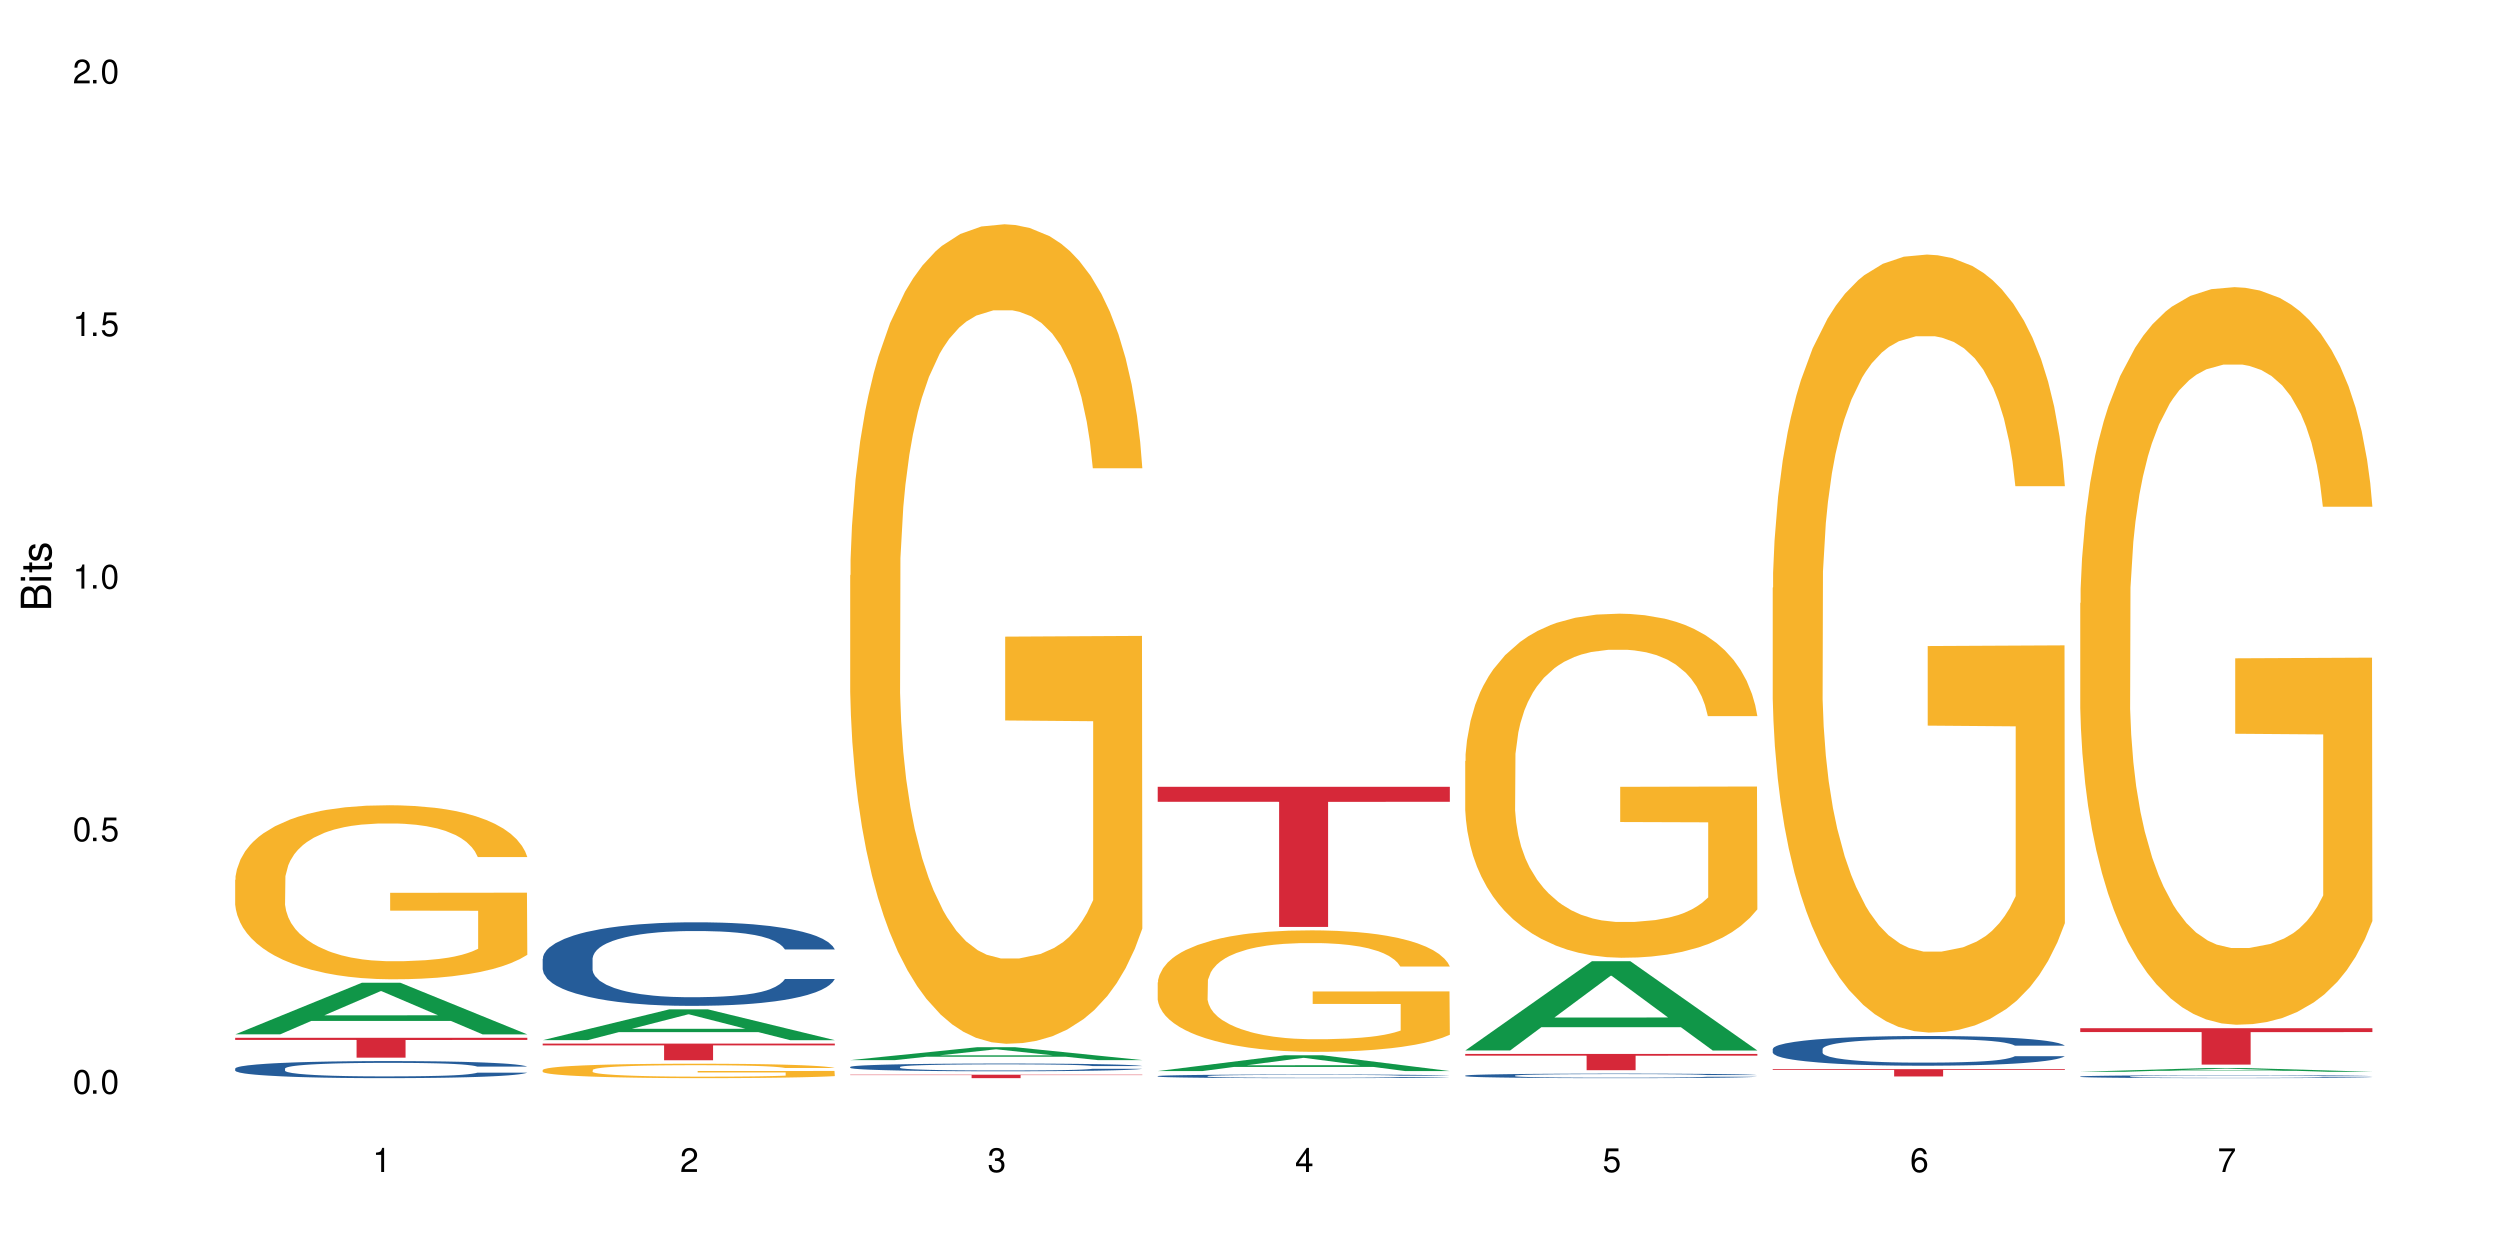 <?xml version="1.0" encoding="UTF-8"?>
<svg xmlns="http://www.w3.org/2000/svg" xmlns:xlink="http://www.w3.org/1999/xlink" width="720" height="360" viewBox="0 0 720 360">
<defs>
<g>
<g id="glyph-0-0">
</g>
<g id="glyph-0-1">
<path d="M 2.641 -6.938 C 2 -6.938 1.422 -6.656 1.078 -6.172 C 0.641 -5.562 0.406 -4.641 0.406 -3.359 C 0.406 -1.016 1.188 0.219 2.641 0.219 C 4.078 0.219 4.859 -1.016 4.859 -3.297 C 4.859 -4.641 4.656 -5.547 4.203 -6.172 C 3.844 -6.656 3.281 -6.938 2.641 -6.938 Z M 2.641 -6.188 C 3.547 -6.188 4 -5.25 4 -3.375 C 4 -1.406 3.562 -0.484 2.625 -0.484 C 1.734 -0.484 1.281 -1.438 1.281 -3.344 C 1.281 -5.25 1.734 -6.188 2.641 -6.188 Z M 2.641 -6.188 "/>
</g>
<g id="glyph-0-2">
<path d="M 1.828 -1 L 0.828 -1 L 0.828 0 L 1.828 0 Z M 1.828 -1 "/>
</g>
<g id="glyph-0-3">
<path d="M 4.562 -6.797 L 1.062 -6.797 L 0.547 -3.094 L 1.328 -3.094 C 1.719 -3.562 2.047 -3.734 2.578 -3.734 C 3.484 -3.734 4.062 -3.109 4.062 -2.094 C 4.062 -1.125 3.484 -0.531 2.578 -0.531 C 1.828 -0.531 1.375 -0.906 1.188 -1.672 L 0.328 -1.672 C 0.453 -1.109 0.547 -0.844 0.75 -0.594 C 1.125 -0.078 1.828 0.219 2.594 0.219 C 3.969 0.219 4.922 -0.781 4.922 -2.219 C 4.922 -3.562 4.031 -4.484 2.719 -4.484 C 2.25 -4.484 1.859 -4.359 1.469 -4.062 L 1.734 -5.969 L 4.562 -5.969 Z M 4.562 -6.797 "/>
</g>
<g id="glyph-0-4">
<path d="M 2.484 -4.938 L 2.484 0 L 3.328 0 L 3.328 -6.938 L 2.766 -6.938 C 2.469 -5.875 2.281 -5.734 0.984 -5.562 L 0.984 -4.938 Z M 2.484 -4.938 "/>
</g>
<g id="glyph-0-5">
<path d="M 4.859 -0.828 L 1.281 -0.828 C 1.359 -1.406 1.672 -1.781 2.5 -2.281 L 3.469 -2.828 C 4.406 -3.344 4.906 -4.062 4.906 -4.906 C 4.906 -5.484 4.672 -6.031 4.266 -6.406 C 3.859 -6.766 3.375 -6.938 2.719 -6.938 C 1.859 -6.938 1.219 -6.625 0.844 -6.031 C 0.609 -5.672 0.5 -5.234 0.484 -4.531 L 1.328 -4.531 C 1.359 -5.016 1.406 -5.281 1.531 -5.516 C 1.75 -5.938 2.188 -6.203 2.703 -6.203 C 3.469 -6.203 4.031 -5.641 4.031 -4.891 C 4.031 -4.344 3.719 -3.859 3.125 -3.516 L 2.234 -3 C 0.812 -2.172 0.406 -1.531 0.328 -0.016 L 4.859 -0.016 Z M 4.859 -0.828 "/>
</g>
<g id="glyph-0-6">
<path d="M 2.125 -3.188 L 2.578 -3.188 C 3.5 -3.188 3.984 -2.766 3.984 -1.922 C 3.984 -1.062 3.469 -0.531 2.594 -0.531 C 1.656 -0.531 1.203 -1 1.156 -2.016 L 0.312 -2.016 C 0.344 -1.453 0.438 -1.094 0.609 -0.781 C 0.953 -0.109 1.625 0.219 2.547 0.219 C 3.953 0.219 4.859 -0.625 4.859 -1.938 C 4.859 -2.828 4.516 -3.297 3.703 -3.594 C 4.344 -3.844 4.656 -4.328 4.656 -5.031 C 4.656 -6.219 3.875 -6.938 2.578 -6.938 C 1.203 -6.938 0.484 -6.172 0.453 -4.703 L 1.297 -4.703 C 1.312 -5.125 1.344 -5.359 1.453 -5.578 C 1.641 -5.969 2.062 -6.203 2.594 -6.203 C 3.344 -6.203 3.797 -5.75 3.797 -5 C 3.797 -4.516 3.609 -4.219 3.25 -4.047 C 3.016 -3.953 2.703 -3.922 2.125 -3.906 Z M 2.125 -3.188 "/>
</g>
<g id="glyph-0-7">
<path d="M 3.141 -1.672 L 3.141 0 L 3.984 0 L 3.984 -1.672 L 4.984 -1.672 L 4.984 -2.438 L 3.984 -2.438 L 3.984 -6.938 L 3.359 -6.938 L 0.266 -2.578 L 0.266 -1.672 Z M 3.141 -2.438 L 1 -2.438 L 3.141 -5.5 Z M 3.141 -2.438 "/>
</g>
<g id="glyph-0-8">
<path d="M 4.781 -5.125 C 4.609 -6.266 3.891 -6.938 2.844 -6.938 C 2.094 -6.938 1.422 -6.578 1.031 -5.953 C 0.594 -5.266 0.406 -4.422 0.406 -3.172 C 0.406 -2 0.578 -1.25 0.984 -0.641 C 1.359 -0.078 1.953 0.219 2.703 0.219 C 3.984 0.219 4.922 -0.75 4.922 -2.094 C 4.922 -3.375 4.062 -4.281 2.844 -4.281 C 2.172 -4.281 1.641 -4.031 1.281 -3.516 C 1.281 -5.234 1.828 -6.188 2.797 -6.188 C 3.391 -6.188 3.797 -5.797 3.938 -5.125 Z M 2.734 -3.531 C 3.547 -3.531 4.062 -2.953 4.062 -2.031 C 4.062 -1.156 3.484 -0.531 2.703 -0.531 C 1.922 -0.531 1.328 -1.188 1.328 -2.078 C 1.328 -2.938 1.906 -3.531 2.734 -3.531 Z M 2.734 -3.531 "/>
</g>
<g id="glyph-0-9">
<path d="M 4.984 -6.797 L 0.438 -6.797 L 0.438 -5.969 L 4.109 -5.969 C 2.5 -3.656 1.828 -2.234 1.328 0 L 2.219 0 C 2.594 -2.172 3.453 -4.047 4.984 -6.094 Z M 4.984 -6.797 "/>
</g>
<g id="glyph-1-0">
</g>
<g id="glyph-1-1">
<path d="M 0 -0.953 L 0 -4.891 C 0 -5.719 -0.234 -6.344 -0.734 -6.797 C -1.188 -7.234 -1.812 -7.469 -2.5 -7.469 C -3.547 -7.469 -4.188 -7 -4.625 -5.875 C -4.984 -6.688 -5.625 -7.094 -6.531 -7.094 C -7.172 -7.094 -7.734 -6.859 -8.141 -6.391 C -8.562 -5.922 -8.75 -5.344 -8.75 -4.5 L -8.75 -0.953 Z M -4.984 -2.062 L -7.766 -2.062 L -7.766 -4.219 C -7.766 -4.844 -7.688 -5.203 -7.453 -5.5 C -7.219 -5.812 -6.859 -5.969 -6.375 -5.969 C -5.891 -5.969 -5.531 -5.812 -5.297 -5.5 C -5.062 -5.203 -4.984 -4.844 -4.984 -4.219 Z M -0.984 -2.062 L -4 -2.062 L -4 -4.781 C -4 -5.766 -3.438 -6.359 -2.484 -6.359 C -1.547 -6.359 -0.984 -5.766 -0.984 -4.781 Z M -0.984 -2.062 "/>
</g>
<g id="glyph-1-2">
<path d="M -6.281 -1.797 L -6.281 -0.797 L 0 -0.797 L 0 -1.797 Z M -8.75 -1.797 L -8.75 -0.797 L -7.484 -0.797 L -7.484 -1.797 Z M -8.75 -1.797 "/>
</g>
<g id="glyph-1-3">
<path d="M -6.281 -3.047 L -6.281 -2.016 L -8.016 -2.016 L -8.016 -1.016 L -6.281 -1.016 L -6.281 -0.172 L -5.469 -0.172 L -5.469 -1.016 L -0.719 -1.016 C -0.078 -1.016 0.281 -1.453 0.281 -2.234 C 0.281 -2.5 0.25 -2.719 0.188 -3.047 L -0.641 -3.047 C -0.609 -2.906 -0.594 -2.766 -0.594 -2.562 C -0.594 -2.141 -0.719 -2.016 -1.156 -2.016 L -5.469 -2.016 L -5.469 -3.047 Z M -6.281 -3.047 "/>
</g>
<g id="glyph-1-4">
<path d="M -4.531 -5.25 C -5.766 -5.25 -6.469 -4.422 -6.469 -2.969 C -6.469 -1.516 -5.719 -0.562 -4.547 -0.562 C -3.562 -0.562 -3.094 -1.062 -2.734 -2.562 L -2.516 -3.484 C -2.344 -4.188 -2.094 -4.469 -1.641 -4.469 C -1.047 -4.469 -0.641 -3.875 -0.641 -3 C -0.641 -2.453 -0.797 -2 -1.062 -1.75 C -1.25 -1.594 -1.422 -1.531 -1.875 -1.469 L -1.875 -0.406 C -0.422 -0.453 0.281 -1.266 0.281 -2.922 C 0.281 -4.5 -0.5 -5.516 -1.719 -5.516 C -2.656 -5.516 -3.172 -4.984 -3.469 -3.734 L -3.703 -2.766 C -3.891 -1.953 -4.156 -1.609 -4.594 -1.609 C -5.188 -1.609 -5.547 -2.125 -5.547 -2.938 C -5.547 -3.75 -5.203 -4.172 -4.531 -4.203 Z M -4.531 -5.25 "/>
</g>
</g>
</defs>
<rect x="-72" y="-36" width="864" height="432" fill="rgb(100%, 100%, 100%)" fill-opacity="1"/>
<path fill-rule="nonzero" fill="rgb(6.275%, 58.824%, 28.235%)" fill-opacity="1" d="M 67.73 297.895 L 67.82 297.879 L 104.227 283.027 L 115.281 283.027 L 151.867 297.91 L 139.012 297.91 L 129.844 294.023 L 89.664 294.023 L 80.676 297.895 L 67.73 297.895 L 93.527 292.418 L 126.156 292.402 L 109.887 285.457 L 109.707 285.441 L 109.527 285.484 L 93.438 292.402 L 93.527 292.418 Z M 67.73 297.895 "/>
<path fill-rule="nonzero" fill="rgb(14.51%, 36.078%, 60%)" fill-opacity="1" d="M 67.73 307.734 L 67.832 307.727 L 67.832 307.621 L 68.141 307.449 L 68.859 307.234 L 69.578 307.086 L 71.426 306.82 L 73.988 306.566 L 76.656 306.367 L 78.605 306.25 L 80.352 306.16 L 84.352 305.996 L 86.918 305.91 L 89.688 305.832 L 93.074 305.758 L 95.535 305.711 L 101.078 305.641 L 105.18 305.609 L 108.363 305.594 L 115.238 305.594 L 119.34 305.613 L 122.316 305.637 L 125.598 305.672 L 128.371 305.711 L 133.191 305.809 L 137.5 305.938 L 139.449 306.008 L 142.527 306.148 L 144.891 306.281 L 146.531 306.398 L 148.379 306.566 L 150.02 306.766 L 151.25 306.996 L 151.867 307.188 L 137.5 307.188 L 136.785 307.008 L 135.961 306.871 L 134.422 306.688 L 132.883 306.555 L 130.73 306.426 L 128.781 306.34 L 126.113 306.254 L 123.754 306.203 L 121.289 306.16 L 118.93 306.133 L 114.414 306.105 L 109.184 306.105 L 107.234 306.117 L 103.23 306.152 L 101.078 306.184 L 98 306.246 L 95.844 306.305 L 93.281 306.395 L 91.535 306.473 L 89.379 306.586 L 87.84 306.691 L 86.098 306.84 L 85.07 306.953 L 84.148 307.078 L 83.328 307.227 L 82.711 307.383 L 82.301 307.547 L 82.094 307.711 L 82.094 308.406 L 82.301 308.566 L 82.812 308.758 L 84.148 309.031 L 86.098 309.27 L 88.355 309.457 L 90.508 309.594 L 91.742 309.656 L 93.383 309.727 L 95.945 309.816 L 99.641 309.906 L 101.797 309.941 L 105.078 309.98 L 108.465 309.996 L 112.98 309.996 L 116.98 309.98 L 119.648 309.957 L 122.418 309.922 L 126.215 309.844 L 128.574 309.773 L 130.629 309.688 L 132.168 309.602 L 133.191 309.531 L 134.73 309.391 L 135.961 309.238 L 136.887 309.082 L 137.5 308.926 L 151.867 308.926 L 151.25 309.105 L 150.328 309.281 L 149.402 309.414 L 147.969 309.57 L 146.324 309.711 L 143.965 309.867 L 142.016 309.969 L 139.449 310.082 L 137.09 310.168 L 134.527 310.242 L 130.73 310.332 L 128.266 310.379 L 125.598 310.418 L 122.418 310.453 L 118.418 310.484 L 114.109 310.504 L 110.105 310.508 L 105.797 310.5 L 102.617 310.48 L 98.41 310.441 L 93.176 310.359 L 89.379 310.273 L 86.406 310.191 L 83.84 310.102 L 80.969 309.98 L 77.273 309.781 L 75.016 309.629 L 73.477 309.504 L 71.734 309.328 L 70.5 309.172 L 69.066 308.918 L 68.039 308.602 L 67.73 308.352 Z M 67.73 307.734 "/>
<path fill-rule="nonzero" fill="rgb(96.863%, 70.196%, 16.863%)" fill-opacity="1" d="M 67.73 253.379 L 67.832 253.332 L 67.832 252.418 L 68.242 250.355 L 69.27 247.52 L 70.605 245.184 L 72.039 243.352 L 72.965 242.391 L 74.504 241.016 L 75.836 240.012 L 79.223 237.949 L 83.531 236.027 L 85.891 235.203 L 88.559 234.426 L 92.355 233.555 L 94.102 233.234 L 99.438 232.5 L 105.488 232.043 L 112.16 231.906 L 115.238 231.953 L 119.441 232.137 L 125.188 232.641 L 128.473 233.098 L 131.039 233.555 L 133.707 234.148 L 136.988 235.066 L 140.066 236.164 L 142.527 237.262 L 144.992 238.637 L 147.043 240.102 L 148.789 241.703 L 150.328 243.625 L 151.25 245.23 L 151.867 246.832 L 137.605 246.832 L 136.785 245.23 L 135.859 243.992 L 134.32 242.48 L 132.781 241.383 L 131.242 240.512 L 128.371 239.324 L 125.906 238.59 L 122.828 237.949 L 119.855 237.539 L 116.469 237.262 L 114.414 237.172 L 108.977 237.172 L 104.055 237.492 L 101.18 237.859 L 99.129 238.223 L 96.254 238.91 L 94.512 239.461 L 93.484 239.828 L 90.406 241.246 L 88.355 242.527 L 87.227 243.398 L 85.789 244.77 L 84.762 246.008 L 83.633 247.84 L 83.02 249.211 L 82.199 252.324 L 82.094 260.566 L 82.402 262.305 L 83.02 264.184 L 83.84 265.832 L 85.07 267.57 L 86.301 268.898 L 88.457 270.684 L 90.305 271.875 L 91.742 272.652 L 94.512 273.891 L 95.641 274.301 L 98.309 275.125 L 101.078 275.766 L 104.465 276.316 L 107.027 276.59 L 111.133 276.82 L 116.363 276.82 L 122.52 276.543 L 126.422 276.18 L 129.09 275.812 L 130.832 275.492 L 132.988 274.988 L 134.527 274.531 L 135.961 274.027 L 137.707 273.246 L 137.707 262.305 L 112.363 262.262 L 112.363 257.133 L 151.762 257.086 L 151.867 274.988 L 149.711 276.223 L 147.043 277.414 L 144.48 278.328 L 141.812 279.109 L 138.016 279.977 L 134.938 280.527 L 130.215 281.168 L 125.906 281.582 L 121.395 281.855 L 117.391 281.992 L 112.672 282.039 L 108.465 281.945 L 103.949 281.672 L 100.359 281.305 L 97.074 280.848 L 93.793 280.254 L 89.688 279.293 L 87.02 278.512 L 84.25 277.551 L 81.48 276.406 L 79.016 275.172 L 77.375 274.211 L 75.734 273.109 L 73.988 271.738 L 72.348 270.18 L 71.117 268.762 L 69.988 267.16 L 69.168 265.648 L 68.348 263.586 L 67.938 261.941 L 67.73 260.52 Z M 67.73 253.379 "/>
<path fill-rule="nonzero" fill="rgb(83.922%, 15.686%, 22.353%)" fill-opacity="1" d="M 67.73 298.895 L 151.867 298.895 L 151.867 299.508 L 116.801 299.512 L 116.801 304.605 L 102.695 304.605 L 102.695 299.52 L 102.488 299.508 L 67.73 299.508 Z M 67.73 298.895 "/>
<path fill-rule="nonzero" fill="rgb(6.275%, 58.824%, 28.235%)" fill-opacity="1" d="M 156.293 299.566 L 156.383 299.555 L 192.789 290.684 L 203.844 290.684 L 240.43 299.574 L 227.574 299.574 L 218.406 297.254 L 178.227 297.254 L 169.238 299.566 L 156.293 299.566 L 182.094 296.293 L 214.723 296.285 L 198.453 292.133 L 198.273 292.125 L 198.094 292.152 L 182.004 296.285 L 182.094 296.293 Z M 156.293 299.566 "/>
<path fill-rule="nonzero" fill="rgb(14.51%, 36.078%, 60%)" fill-opacity="1" d="M 156.293 276.105 L 156.398 276.086 L 156.398 275.555 L 156.703 274.723 L 157.422 273.664 L 158.141 272.941 L 159.988 271.645 L 162.555 270.391 L 165.223 269.422 L 167.172 268.852 L 168.914 268.41 L 172.918 267.598 L 175.48 267.18 L 178.25 266.805 L 181.637 266.434 L 184.102 266.211 L 189.641 265.859 L 193.746 265.707 L 196.926 265.641 L 203.801 265.641 L 207.902 265.727 L 210.879 265.84 L 214.164 266.016 L 216.934 266.211 L 221.754 266.695 L 226.066 267.312 L 228.016 267.664 L 231.094 268.344 L 233.453 269.004 L 235.094 269.574 L 236.941 270.391 L 238.582 271.379 L 239.812 272.5 L 240.43 273.445 L 226.066 273.445 L 225.348 272.566 L 224.527 271.883 L 222.988 270.984 L 221.449 270.344 L 219.293 269.707 L 217.344 269.289 L 214.676 268.871 L 212.316 268.609 L 209.855 268.41 L 207.492 268.277 L 202.98 268.148 L 197.746 268.148 L 195.797 268.191 L 191.797 268.367 L 189.641 268.52 L 186.562 268.828 L 184.406 269.113 L 181.844 269.555 L 180.098 269.93 L 177.945 270.5 L 176.406 271.004 L 174.66 271.73 L 173.633 272.281 L 172.711 272.895 L 171.891 273.621 L 171.273 274.391 L 170.863 275.203 L 170.66 275.996 L 170.66 279.402 L 170.863 280.195 L 171.379 281.121 L 172.711 282.461 L 174.66 283.625 L 176.918 284.551 L 179.074 285.207 L 180.305 285.516 L 181.945 285.867 L 184.512 286.309 L 188.203 286.746 L 190.359 286.926 L 193.641 287.102 L 197.027 287.188 L 201.543 287.188 L 205.543 287.102 L 208.211 286.988 L 210.98 286.812 L 214.777 286.441 L 217.137 286.09 L 219.191 285.672 L 220.73 285.254 L 221.754 284.902 L 223.293 284.219 L 224.527 283.473 L 225.449 282.703 L 226.066 281.953 L 240.43 281.953 L 239.812 282.836 L 238.891 283.691 L 237.969 284.328 L 236.531 285.098 L 234.891 285.781 L 232.527 286.551 L 230.578 287.055 L 228.016 287.605 L 225.656 288.023 L 223.09 288.398 L 219.293 288.836 L 216.832 289.055 L 214.164 289.254 L 210.98 289.43 L 206.98 289.586 L 202.672 289.672 L 198.668 289.695 L 194.359 289.648 L 191.18 289.562 L 186.973 289.363 L 181.738 288.969 L 177.945 288.551 L 174.969 288.133 L 172.402 287.695 L 169.531 287.102 L 165.836 286.133 L 163.578 285.387 L 162.039 284.77 L 160.297 283.91 L 159.066 283.141 L 157.629 281.91 L 156.602 280.352 L 156.293 279.141 Z M 156.293 276.105 "/>
<path fill-rule="nonzero" fill="rgb(96.863%, 70.196%, 16.863%)" fill-opacity="1" d="M 156.293 308.133 L 156.398 308.129 L 156.398 308.051 L 156.809 307.879 L 157.832 307.645 L 159.168 307.453 L 160.605 307.301 L 161.527 307.219 L 163.066 307.105 L 164.398 307.023 L 167.785 306.852 L 172.094 306.691 L 174.457 306.625 L 177.121 306.559 L 180.918 306.488 L 182.664 306.461 L 188 306.398 L 194.051 306.363 L 200.723 306.352 L 203.801 306.355 L 208.008 306.371 L 213.754 306.41 L 217.035 306.449 L 219.602 306.488 L 222.27 306.535 L 225.551 306.613 L 228.629 306.703 L 231.094 306.793 L 233.555 306.91 L 235.605 307.031 L 237.352 307.164 L 238.891 307.324 L 239.812 307.457 L 240.43 307.59 L 226.168 307.59 L 225.348 307.457 L 224.422 307.352 L 222.883 307.227 L 221.344 307.137 L 219.805 307.062 L 216.934 306.965 L 214.473 306.906 L 211.395 306.852 L 208.418 306.816 L 205.031 306.793 L 202.98 306.785 L 197.543 306.785 L 192.617 306.812 L 189.742 306.844 L 187.691 306.875 L 184.816 306.93 L 183.074 306.977 L 182.047 307.008 L 178.969 307.125 L 176.918 307.23 L 175.789 307.305 L 174.352 307.418 L 173.328 307.52 L 172.199 307.672 L 171.582 307.785 L 170.762 308.043 L 170.66 308.727 L 170.965 308.871 L 171.582 309.027 L 172.402 309.164 L 173.633 309.309 L 174.867 309.418 L 177.02 309.566 L 178.867 309.664 L 180.305 309.73 L 183.074 309.832 L 184.203 309.867 L 186.871 309.934 L 189.641 309.988 L 193.027 310.035 L 195.59 310.059 L 199.695 310.074 L 204.93 310.074 L 211.086 310.055 L 214.984 310.023 L 217.652 309.992 L 219.395 309.965 L 221.551 309.922 L 223.09 309.887 L 224.527 309.844 L 226.27 309.781 L 226.27 308.871 L 200.926 308.867 L 200.926 308.441 L 240.328 308.438 L 240.43 309.922 L 238.273 310.027 L 235.605 310.125 L 233.043 310.199 L 230.375 310.266 L 226.578 310.336 L 223.5 310.383 L 218.781 310.438 L 214.473 310.469 L 209.957 310.492 L 205.953 310.504 L 201.234 310.508 L 197.027 310.5 L 192.512 310.477 L 188.922 310.449 L 185.641 310.41 L 182.355 310.359 L 178.25 310.281 L 175.582 310.215 L 172.812 310.137 L 170.043 310.043 L 167.582 309.938 L 165.938 309.859 L 164.297 309.77 L 162.555 309.652 L 160.91 309.523 L 159.68 309.406 L 158.551 309.273 L 157.73 309.148 L 156.91 308.977 L 156.5 308.84 L 156.293 308.723 Z M 156.293 308.133 "/>
<path fill-rule="nonzero" fill="rgb(83.922%, 15.686%, 22.353%)" fill-opacity="1" d="M 156.293 300.562 L 240.43 300.562 L 240.43 301.074 L 205.363 301.078 L 205.363 305.363 L 191.258 305.363 L 191.258 301.082 L 191.051 301.074 L 156.293 301.074 Z M 156.293 300.562 "/>
<path fill-rule="nonzero" fill="rgb(6.275%, 58.824%, 28.235%)" fill-opacity="1" d="M 244.859 305.309 L 244.949 305.305 L 281.352 301.602 L 292.41 301.602 L 328.992 305.312 L 316.141 305.312 L 306.969 304.344 L 266.789 304.344 L 257.801 305.309 L 244.859 305.309 L 270.656 303.941 L 303.285 303.941 L 287.016 302.207 L 286.836 302.203 L 286.656 302.215 L 270.566 303.941 L 270.656 303.941 Z M 244.859 305.309 "/>
<path fill-rule="nonzero" fill="rgb(14.51%, 36.078%, 60%)" fill-opacity="1" d="M 244.859 307.27 L 244.961 307.27 L 244.961 307.219 L 245.27 307.141 L 245.988 307.043 L 246.703 306.977 L 248.551 306.855 L 251.117 306.742 L 253.785 306.652 L 255.734 306.598 L 257.477 306.559 L 261.48 306.48 L 264.043 306.445 L 266.816 306.41 L 270.199 306.375 L 272.664 306.355 L 278.203 306.32 L 282.309 306.309 L 285.488 306.301 L 292.363 306.301 L 296.469 306.309 L 299.441 306.32 L 302.727 306.336 L 305.496 306.355 L 310.32 306.398 L 314.629 306.457 L 316.578 306.488 L 319.656 306.551 L 322.016 306.613 L 323.656 306.664 L 325.504 306.742 L 327.145 306.832 L 328.379 306.938 L 328.992 307.023 L 314.629 307.023 L 313.91 306.941 L 313.09 306.879 L 311.551 306.797 L 310.012 306.738 L 307.855 306.676 L 305.906 306.641 L 303.238 306.602 L 300.879 306.574 L 298.418 306.559 L 296.059 306.547 L 291.543 306.531 L 286.309 306.531 L 284.359 306.535 L 280.359 306.555 L 278.203 306.566 L 275.125 306.598 L 272.973 306.621 L 270.406 306.664 L 268.66 306.699 L 266.508 306.75 L 264.969 306.797 L 263.223 306.863 L 262.199 306.914 L 261.273 306.973 L 260.453 307.039 L 259.84 307.113 L 259.426 307.188 L 259.223 307.262 L 259.223 307.574 L 259.426 307.648 L 259.941 307.734 L 261.273 307.859 L 263.223 307.969 L 265.48 308.051 L 267.637 308.113 L 268.867 308.141 L 270.508 308.176 L 273.074 308.215 L 276.77 308.258 L 278.922 308.273 L 282.207 308.289 L 285.59 308.297 L 290.105 308.297 L 294.109 308.289 L 296.773 308.277 L 299.547 308.262 L 303.344 308.227 L 305.703 308.195 L 307.754 308.156 L 309.293 308.117 L 310.32 308.086 L 311.859 308.023 L 313.09 307.953 L 314.012 307.883 L 314.629 307.812 L 328.992 307.812 L 328.379 307.895 L 327.453 307.973 L 326.531 308.031 L 325.094 308.105 L 323.453 308.168 L 321.094 308.238 L 319.145 308.285 L 316.578 308.336 L 314.219 308.375 L 311.652 308.41 L 307.855 308.449 L 305.395 308.469 L 302.727 308.488 L 299.547 308.504 L 295.543 308.52 L 291.234 308.527 L 287.234 308.531 L 282.926 308.523 L 279.742 308.516 L 275.535 308.5 L 270.305 308.461 L 266.508 308.422 L 263.531 308.387 L 260.965 308.344 L 258.094 308.289 L 254.398 308.199 L 252.145 308.129 L 250.605 308.074 L 248.859 307.992 L 247.629 307.922 L 246.191 307.809 L 245.164 307.664 L 244.859 307.551 Z M 244.859 307.27 "/>
<path fill-rule="nonzero" fill="rgb(96.863%, 70.196%, 16.863%)" fill-opacity="1" d="M 244.859 165.68 L 244.961 165.461 L 244.961 161.152 L 245.371 151.453 L 246.398 138.086 L 247.73 127.094 L 249.168 118.473 L 250.09 113.945 L 251.629 107.48 L 252.965 102.738 L 256.348 93.039 L 260.66 83.984 L 263.02 80.105 L 265.688 76.441 L 269.484 72.344 L 271.227 70.836 L 276.562 67.387 L 282.617 65.23 L 289.285 64.586 L 292.363 64.801 L 296.57 65.664 L 302.316 68.035 L 305.598 70.188 L 308.164 72.344 L 310.832 75.148 L 314.117 79.457 L 317.195 84.633 L 319.656 89.805 L 322.117 96.27 L 324.172 103.168 L 325.914 110.711 L 327.453 119.766 L 328.379 127.309 L 328.992 134.855 L 314.73 134.855 L 313.91 127.309 L 312.988 121.488 L 311.449 114.379 L 309.91 109.203 L 308.371 105.109 L 305.496 99.504 L 303.035 96.055 L 299.957 93.039 L 296.98 91.098 L 293.594 89.805 L 291.543 89.375 L 286.105 89.375 L 281.18 90.883 L 278.309 92.605 L 276.254 94.332 L 273.383 97.562 L 271.637 100.152 L 270.613 101.875 L 267.535 108.559 L 265.48 114.594 L 264.352 118.688 L 262.918 125.156 L 261.891 130.973 L 260.762 139.598 L 260.145 146.062 L 259.324 160.719 L 259.223 199.52 L 259.531 207.711 L 260.145 216.547 L 260.965 224.309 L 262.199 232.5 L 263.43 238.75 L 265.582 247.156 L 267.43 252.762 L 268.867 256.426 L 271.637 262.246 L 272.766 264.184 L 275.434 268.062 L 278.203 271.082 L 281.59 273.668 L 284.156 274.961 L 288.258 276.039 L 293.492 276.039 L 299.648 274.746 L 303.547 273.023 L 306.215 271.297 L 307.961 269.789 L 310.113 267.418 L 311.652 265.262 L 313.09 262.891 L 314.832 259.227 L 314.832 207.711 L 289.492 207.496 L 289.492 183.352 L 328.891 183.137 L 328.992 267.418 L 326.84 273.238 L 324.172 278.844 L 321.605 283.152 L 318.938 286.816 L 315.141 290.914 L 312.062 293.5 L 307.344 296.516 L 303.035 298.457 L 298.52 299.75 L 294.52 300.398 L 289.797 300.613 L 285.59 300.18 L 281.078 298.887 L 277.484 297.164 L 274.203 295.008 L 270.918 292.207 L 266.816 287.68 L 264.148 284.016 L 261.379 279.488 L 258.605 274.102 L 256.145 268.281 L 254.504 263.754 L 252.859 258.582 L 251.117 252.113 L 249.477 244.785 L 248.242 238.102 L 247.113 230.559 L 246.293 223.445 L 245.473 213.746 L 245.062 205.984 L 244.859 199.305 Z M 244.859 165.68 "/>
<path fill-rule="nonzero" fill="rgb(83.922%, 15.686%, 22.353%)" fill-opacity="1" d="M 244.859 309.516 L 328.992 309.516 L 328.992 309.625 L 293.93 309.625 L 293.93 310.508 L 279.82 310.508 L 279.82 309.625 L 244.859 309.625 Z M 244.859 309.516 "/>
<path fill-rule="nonzero" fill="rgb(6.275%, 58.824%, 28.235%)" fill-opacity="1" d="M 333.422 308.461 L 333.512 308.457 L 369.914 303.926 L 380.973 303.926 L 417.555 308.469 L 404.703 308.469 L 395.535 307.281 L 355.355 307.281 L 346.363 308.461 L 333.422 308.461 L 359.219 306.789 L 391.848 306.785 L 375.578 304.668 L 375.398 304.664 L 375.219 304.676 L 359.129 306.785 L 359.219 306.789 Z M 333.422 308.461 "/>
<path fill-rule="nonzero" fill="rgb(14.51%, 36.078%, 60%)" fill-opacity="1" d="M 333.422 309.914 L 333.523 309.914 L 333.523 309.891 L 333.832 309.852 L 334.551 309.805 L 335.27 309.773 L 337.113 309.719 L 339.68 309.664 L 342.348 309.621 L 344.297 309.594 L 346.043 309.574 L 350.043 309.539 L 352.609 309.523 L 355.379 309.504 L 358.766 309.488 L 361.227 309.48 L 366.766 309.465 L 370.871 309.457 L 374.051 309.453 L 380.926 309.453 L 385.031 309.457 L 388.008 309.465 L 391.289 309.473 L 394.059 309.48 L 398.883 309.5 L 403.191 309.527 L 405.141 309.543 L 408.219 309.574 L 410.578 309.602 L 412.223 309.625 L 414.066 309.664 L 415.711 309.707 L 416.941 309.754 L 417.555 309.797 L 403.191 309.797 L 402.473 309.758 L 401.652 309.727 L 400.113 309.688 L 398.574 309.66 L 396.422 309.633 L 394.469 309.613 L 391.805 309.598 L 389.441 309.586 L 386.98 309.574 L 384.621 309.57 L 380.105 309.562 L 374.875 309.562 L 372.922 309.566 L 368.922 309.574 L 366.766 309.582 L 363.688 309.594 L 361.535 309.605 L 358.969 309.625 L 357.227 309.641 L 355.07 309.668 L 353.531 309.691 L 351.789 309.723 L 350.762 309.746 L 349.836 309.773 L 349.016 309.805 L 348.402 309.84 L 347.992 309.875 L 347.785 309.91 L 347.785 310.059 L 347.992 310.094 L 348.504 310.133 L 349.836 310.191 L 351.789 310.242 L 354.043 310.281 L 356.199 310.312 L 359.07 310.34 L 361.637 310.359 L 365.332 310.379 L 367.484 310.387 L 370.77 310.395 L 374.156 310.398 L 378.668 310.398 L 382.672 310.395 L 385.34 310.391 L 388.109 310.383 L 391.906 310.367 L 394.266 310.352 L 396.316 310.332 L 397.855 310.312 L 398.883 310.297 L 400.422 310.27 L 401.652 310.234 L 402.578 310.203 L 403.191 310.168 L 417.555 310.168 L 416.941 310.207 L 416.016 310.246 L 415.094 310.273 L 413.656 310.309 L 412.016 310.336 L 409.656 310.371 L 407.707 310.395 L 405.141 310.418 L 402.781 310.434 L 400.215 310.453 L 396.422 310.473 L 393.957 310.48 L 391.289 310.488 L 388.109 310.496 L 384.109 310.504 L 379.797 310.508 L 371.488 310.508 L 368.305 310.504 L 364.102 310.496 L 358.867 310.477 L 355.07 310.457 L 352.094 310.441 L 349.531 310.422 L 346.656 310.395 L 342.965 310.352 L 340.707 310.32 L 339.168 310.293 L 337.422 310.254 L 336.191 310.223 L 334.754 310.168 L 333.73 310.098 L 333.422 310.047 Z M 333.422 309.914 "/>
<path fill-rule="nonzero" fill="rgb(96.863%, 70.196%, 16.863%)" fill-opacity="1" d="M 333.422 282.926 L 333.523 282.895 L 333.523 282.258 L 333.934 280.816 L 334.961 278.836 L 336.293 277.207 L 337.73 275.926 L 338.652 275.258 L 340.191 274.297 L 341.527 273.594 L 344.914 272.156 L 349.223 270.812 L 351.582 270.238 L 354.25 269.695 L 358.047 269.086 L 359.789 268.863 L 365.125 268.352 L 371.18 268.031 L 377.848 267.938 L 380.926 267.969 L 385.133 268.098 L 390.879 268.449 L 394.164 268.766 L 396.727 269.086 L 399.395 269.504 L 402.68 270.141 L 405.758 270.91 L 408.219 271.676 L 410.684 272.637 L 412.734 273.656 L 414.477 274.777 L 416.016 276.121 L 416.941 277.238 L 417.555 278.355 L 403.293 278.355 L 402.473 277.238 L 401.551 276.375 L 400.012 275.32 L 398.473 274.555 L 396.934 273.945 L 394.059 273.113 L 391.598 272.602 L 388.52 272.156 L 385.543 271.867 L 382.156 271.676 L 380.105 271.613 L 374.668 271.613 L 369.742 271.836 L 366.871 272.09 L 364.816 272.348 L 361.945 272.828 L 360.199 273.211 L 359.176 273.465 L 356.098 274.457 L 354.043 275.352 L 352.914 275.961 L 351.48 276.918 L 350.453 277.781 L 349.324 279.059 L 348.711 280.02 L 347.887 282.191 L 347.785 287.945 L 348.094 289.16 L 348.711 290.473 L 349.531 291.621 L 350.762 292.836 L 351.992 293.762 L 354.148 295.008 L 355.992 295.84 L 357.43 296.383 L 360.199 297.246 L 361.328 297.535 L 363.996 298.109 L 366.766 298.559 L 370.152 298.941 L 372.719 299.133 L 376.824 299.293 L 382.055 299.293 L 388.211 299.102 L 392.109 298.844 L 394.777 298.59 L 396.523 298.367 L 398.676 298.016 L 400.215 297.695 L 401.652 297.344 L 403.398 296.801 L 403.398 289.16 L 378.055 289.129 L 378.055 285.547 L 417.453 285.516 L 417.555 298.016 L 415.402 298.879 L 412.734 299.707 L 410.168 300.348 L 407.5 300.891 L 403.703 301.5 L 400.625 301.883 L 395.906 302.328 L 391.598 302.617 L 387.082 302.809 L 383.082 302.906 L 378.363 302.938 L 374.156 302.871 L 369.641 302.68 L 366.051 302.426 L 362.766 302.105 L 359.484 301.691 L 355.379 301.02 L 352.711 300.477 L 349.941 299.805 L 347.172 299.004 L 344.707 298.141 L 343.066 297.473 L 341.426 296.703 L 339.68 295.746 L 338.039 294.656 L 336.809 293.668 L 335.68 292.547 L 334.859 291.492 L 334.035 290.055 L 333.625 288.906 L 333.422 287.914 Z M 333.422 282.926 "/>
<path fill-rule="nonzero" fill="rgb(83.922%, 15.686%, 22.353%)" fill-opacity="1" d="M 333.422 226.59 L 417.555 226.59 L 417.555 230.91 L 382.492 230.945 L 382.492 266.949 L 368.383 266.949 L 368.383 230.984 L 368.18 230.91 L 333.422 230.91 Z M 333.422 226.59 "/>
<path fill-rule="nonzero" fill="rgb(6.275%, 58.824%, 28.235%)" fill-opacity="1" d="M 421.984 302.527 L 422.074 302.5 L 458.48 276.828 L 469.535 276.828 L 506.121 302.551 L 493.266 302.551 L 484.098 295.836 L 443.918 295.836 L 434.93 302.527 L 421.984 302.527 L 447.781 293.059 L 480.41 293.035 L 464.141 281.031 L 463.961 281.008 L 463.781 281.078 L 447.691 293.035 L 447.781 293.059 Z M 421.984 302.527 "/>
<path fill-rule="nonzero" fill="rgb(14.51%, 36.078%, 60%)" fill-opacity="1" d="M 421.984 309.77 L 422.086 309.77 L 422.086 309.742 L 422.395 309.695 L 423.113 309.637 L 423.832 309.598 L 425.68 309.527 L 428.242 309.461 L 430.91 309.41 L 432.859 309.379 L 434.605 309.352 L 438.605 309.309 L 441.172 309.285 L 443.941 309.266 L 447.328 309.246 L 449.789 309.234 L 455.332 309.215 L 459.434 309.207 L 462.617 309.203 L 469.488 309.203 L 473.594 309.207 L 476.57 309.215 L 479.852 309.223 L 482.625 309.234 L 487.445 309.262 L 491.754 309.293 L 493.703 309.312 L 496.781 309.352 L 499.145 309.387 L 500.785 309.418 L 502.633 309.461 L 504.273 309.516 L 505.504 309.574 L 506.121 309.625 L 491.754 309.625 L 491.035 309.578 L 490.215 309.543 L 488.676 309.492 L 487.137 309.457 L 484.984 309.426 L 483.035 309.402 L 480.367 309.379 L 478.008 309.363 L 475.543 309.352 L 473.184 309.348 L 468.668 309.34 L 461.488 309.34 L 457.484 309.352 L 455.332 309.359 L 452.254 309.375 L 450.098 309.391 L 447.531 309.414 L 445.789 309.438 L 443.633 309.469 L 442.094 309.496 L 440.352 309.535 L 439.324 309.562 L 438.402 309.598 L 437.582 309.637 L 436.965 309.68 L 436.555 309.723 L 436.348 309.766 L 436.348 309.949 L 436.555 309.992 L 437.066 310.043 L 438.402 310.117 L 440.352 310.18 L 442.609 310.23 L 444.762 310.266 L 445.992 310.281 L 447.637 310.301 L 450.199 310.324 L 453.895 310.348 L 456.051 310.359 L 459.332 310.367 L 462.719 310.371 L 467.234 310.371 L 471.234 310.367 L 473.902 310.363 L 476.672 310.352 L 480.469 310.332 L 482.828 310.312 L 484.879 310.289 L 486.418 310.27 L 487.445 310.25 L 488.984 310.211 L 490.215 310.172 L 491.141 310.129 L 491.754 310.09 L 506.121 310.09 L 505.504 310.137 L 504.582 310.184 L 503.656 310.219 L 502.223 310.258 L 500.578 310.297 L 498.219 310.34 L 496.27 310.367 L 493.703 310.395 L 491.344 310.418 L 488.781 310.438 L 484.984 310.461 L 482.52 310.473 L 479.852 310.484 L 476.672 310.496 L 472.672 310.504 L 468.363 310.508 L 460.051 310.508 L 456.871 310.5 L 452.664 310.492 L 447.43 310.469 L 443.633 310.445 L 440.66 310.426 L 438.094 310.398 L 435.219 310.367 L 431.527 310.316 L 429.27 310.273 L 427.73 310.242 L 425.984 310.195 L 424.754 310.152 L 423.32 310.086 L 422.293 310 L 421.984 309.938 Z M 421.984 309.77 "/>
<path fill-rule="nonzero" fill="rgb(96.863%, 70.196%, 16.863%)" fill-opacity="1" d="M 421.984 219.184 L 422.086 219.09 L 422.086 217.281 L 422.496 213.207 L 423.523 207.598 L 424.859 202.98 L 426.293 199.359 L 427.219 197.461 L 428.758 194.746 L 430.09 192.754 L 433.477 188.68 L 437.785 184.879 L 440.145 183.25 L 442.812 181.711 L 446.609 179.992 L 448.355 179.359 L 453.688 177.91 L 459.742 177.004 L 466.41 176.734 L 469.488 176.824 L 473.695 177.188 L 479.441 178.18 L 482.727 179.086 L 485.293 179.992 L 487.957 181.168 L 491.242 182.977 L 494.32 185.152 L 496.781 187.324 L 499.246 190.039 L 501.297 192.934 L 503.043 196.102 L 504.582 199.902 L 505.504 203.07 L 506.121 206.238 L 491.859 206.238 L 491.035 203.07 L 490.113 200.629 L 488.574 197.641 L 487.035 195.469 L 485.496 193.75 L 482.625 191.395 L 480.16 189.949 L 477.082 188.68 L 474.105 187.867 L 470.723 187.324 L 468.668 187.141 L 463.23 187.141 L 458.305 187.773 L 455.434 188.5 L 453.383 189.223 L 450.508 190.582 L 448.766 191.668 L 447.738 192.391 L 444.66 195.195 L 442.609 197.73 L 441.48 199.449 L 440.043 202.168 L 439.016 204.609 L 437.887 208.23 L 437.273 210.945 L 436.453 217.102 L 436.348 233.391 L 436.656 236.832 L 437.273 240.543 L 438.094 243.801 L 439.324 247.238 L 440.555 249.863 L 442.711 253.395 L 444.559 255.746 L 445.992 257.285 L 448.766 259.73 L 449.895 260.543 L 452.562 262.172 L 455.332 263.441 L 458.715 264.527 L 461.281 265.07 L 465.387 265.523 L 470.617 265.523 L 476.773 264.98 L 480.676 264.254 L 483.34 263.531 L 485.086 262.898 L 487.242 261.902 L 488.781 260.996 L 490.215 260 L 491.961 258.461 L 491.961 236.832 L 466.617 236.742 L 466.617 226.602 L 506.016 226.512 L 506.121 261.902 L 503.965 264.344 L 501.297 266.699 L 498.73 268.508 L 496.066 270.047 L 492.27 271.766 L 489.191 272.852 L 484.469 274.121 L 480.16 274.934 L 475.645 275.477 L 471.645 275.75 L 466.926 275.84 L 462.719 275.66 L 458.203 275.117 L 454.613 274.391 L 451.328 273.488 L 448.047 272.309 L 443.941 270.41 L 441.273 268.871 L 438.504 266.969 L 435.734 264.707 L 433.27 262.266 L 431.629 260.363 L 429.988 258.191 L 428.242 255.477 L 426.602 252.398 L 425.371 249.594 L 424.242 246.426 L 423.422 243.438 L 422.602 239.363 L 422.191 236.105 L 421.984 233.301 Z M 421.984 219.184 "/>
<path fill-rule="nonzero" fill="rgb(83.922%, 15.686%, 22.353%)" fill-opacity="1" d="M 421.984 303.539 L 506.121 303.539 L 506.121 304.039 L 471.055 304.043 L 471.055 308.215 L 456.945 308.215 L 456.945 304.047 L 456.742 304.039 L 421.984 304.039 Z M 421.984 303.539 "/>
<path fill-rule="nonzero" fill="rgb(14.51%, 36.078%, 60%)" fill-opacity="1" d="M 510.547 302.094 L 510.652 302.086 L 510.652 301.898 L 510.957 301.602 L 511.676 301.227 L 512.395 300.969 L 514.242 300.504 L 516.809 300.059 L 519.473 299.715 L 521.426 299.512 L 523.168 299.355 L 527.168 299.066 L 529.734 298.918 L 532.504 298.785 L 535.891 298.652 L 538.355 298.574 L 543.895 298.449 L 548 298.395 L 551.18 298.371 L 558.055 298.371 L 562.156 298.402 L 565.133 298.441 L 568.418 298.504 L 571.188 298.574 L 576.008 298.746 L 580.32 298.965 L 582.27 299.09 L 585.348 299.332 L 587.707 299.566 L 589.348 299.77 L 591.195 300.059 L 592.836 300.41 L 594.066 300.812 L 594.684 301.148 L 580.32 301.148 L 579.602 300.836 L 578.781 300.59 L 577.242 300.27 L 575.703 300.043 L 573.547 299.816 L 571.598 299.668 L 568.93 299.52 L 566.57 299.426 L 564.105 299.355 L 561.746 299.309 L 557.234 299.262 L 552 299.262 L 550.051 299.277 L 546.051 299.34 L 543.895 299.395 L 540.816 299.504 L 538.66 299.605 L 536.098 299.762 L 534.352 299.895 L 532.199 300.098 L 530.66 300.277 L 528.914 300.535 L 527.887 300.734 L 526.965 300.953 L 526.145 301.211 L 525.527 301.484 L 525.117 301.773 L 524.914 302.055 L 524.914 303.266 L 525.117 303.551 L 525.629 303.879 L 526.965 304.355 L 528.914 304.77 L 531.172 305.098 L 533.324 305.332 L 534.559 305.441 L 536.199 305.566 L 538.766 305.723 L 542.457 305.879 L 544.613 305.941 L 547.895 306.004 L 551.281 306.035 L 555.797 306.035 L 559.797 306.004 L 562.465 305.965 L 565.234 305.902 L 569.031 305.77 L 571.391 305.645 L 573.445 305.496 L 574.984 305.348 L 576.008 305.223 L 577.547 304.98 L 578.781 304.715 L 579.703 304.441 L 580.32 304.176 L 594.684 304.176 L 594.066 304.488 L 593.145 304.793 L 592.223 305.02 L 590.785 305.293 L 589.145 305.535 L 586.781 305.809 L 584.832 305.988 L 582.27 306.184 L 579.91 306.336 L 577.344 306.469 L 573.547 306.625 L 571.086 306.703 L 568.418 306.773 L 565.234 306.836 L 561.234 306.891 L 556.926 306.922 L 552.922 306.93 L 548.613 306.914 L 545.434 306.883 L 541.227 306.812 L 535.992 306.672 L 532.199 306.523 L 529.223 306.375 L 526.656 306.219 L 523.785 306.004 L 520.09 305.66 L 517.832 305.395 L 516.293 305.176 L 514.551 304.871 L 513.316 304.598 L 511.883 304.16 L 510.855 303.605 L 510.547 303.172 Z M 510.547 302.094 "/>
<path fill-rule="nonzero" fill="rgb(96.863%, 70.196%, 16.863%)" fill-opacity="1" d="M 510.547 169.285 L 510.652 169.078 L 510.652 164.984 L 511.062 155.777 L 512.086 143.09 L 513.422 132.656 L 514.855 124.469 L 515.781 120.172 L 517.32 114.031 L 518.652 109.531 L 522.039 100.324 L 526.348 91.727 L 528.707 88.043 L 531.375 84.566 L 535.172 80.68 L 536.918 79.246 L 542.254 75.973 L 548.305 73.926 L 554.977 73.312 L 558.055 73.516 L 562.262 74.336 L 568.008 76.586 L 571.289 78.633 L 573.855 80.68 L 576.523 83.34 L 579.805 87.43 L 582.883 92.344 L 585.348 97.254 L 587.809 103.391 L 589.859 109.941 L 591.605 117.102 L 593.145 125.695 L 594.066 132.859 L 594.684 140.02 L 580.422 140.02 L 579.602 132.859 L 578.676 127.332 L 577.137 120.582 L 575.598 115.672 L 574.059 111.781 L 571.188 106.461 L 568.723 103.188 L 565.645 100.324 L 562.672 98.48 L 559.285 97.254 L 557.234 96.844 L 551.793 96.844 L 546.871 98.277 L 543.996 99.914 L 541.945 101.551 L 539.07 104.621 L 537.328 107.074 L 536.301 108.711 L 533.223 115.055 L 531.172 120.785 L 530.043 124.672 L 528.605 130.812 L 527.582 136.336 L 526.453 144.523 L 525.836 150.66 L 525.016 164.578 L 524.914 201.41 L 525.219 209.188 L 525.836 217.578 L 526.656 224.941 L 527.887 232.719 L 529.121 238.652 L 531.273 246.633 L 533.121 251.953 L 534.559 255.434 L 537.328 260.957 L 538.457 262.801 L 541.125 266.484 L 543.895 269.348 L 547.281 271.805 L 549.844 273.031 L 553.949 274.055 L 559.184 274.055 L 565.34 272.828 L 569.238 271.191 L 571.906 269.551 L 573.648 268.121 L 575.805 265.867 L 577.344 263.824 L 578.781 261.57 L 580.523 258.094 L 580.523 209.188 L 555.18 208.98 L 555.18 186.062 L 594.582 185.859 L 594.684 265.867 L 592.527 271.395 L 589.859 276.715 L 587.297 280.809 L 584.629 284.285 L 580.832 288.176 L 577.754 290.629 L 573.035 293.496 L 568.723 295.336 L 564.211 296.562 L 560.207 297.176 L 555.488 297.383 L 551.281 296.973 L 546.766 295.746 L 543.176 294.109 L 539.895 292.062 L 536.609 289.402 L 532.504 285.105 L 529.836 281.625 L 527.066 277.328 L 524.297 272.211 L 521.836 266.688 L 520.191 262.391 L 518.551 257.48 L 516.809 251.34 L 515.164 244.383 L 513.934 238.039 L 512.805 230.879 L 511.984 224.125 L 511.164 214.914 L 510.754 207.551 L 510.547 201.207 Z M 510.547 169.285 "/>
<path fill-rule="nonzero" fill="rgb(83.922%, 15.686%, 22.353%)" fill-opacity="1" d="M 510.547 307.918 L 594.684 307.918 L 594.684 308.145 L 559.617 308.145 L 559.617 310.031 L 545.512 310.031 L 545.512 308.148 L 545.305 308.145 L 510.547 308.145 Z M 510.547 307.918 "/>
<path fill-rule="nonzero" fill="rgb(6.275%, 58.824%, 28.235%)" fill-opacity="1" d="M 599.113 308.672 L 599.203 308.672 L 635.605 307.594 L 646.664 307.594 L 683.246 308.672 L 670.395 308.672 L 661.223 308.391 L 621.043 308.391 L 612.055 308.672 L 599.113 308.672 L 624.91 308.273 L 657.539 308.273 L 641.27 307.77 L 641.09 307.77 L 640.91 307.773 L 624.82 308.273 L 624.91 308.273 Z M 599.113 308.672 "/>
<path fill-rule="nonzero" fill="rgb(14.51%, 36.078%, 60%)" fill-opacity="1" d="M 599.113 310.031 L 599.215 310.027 L 599.215 310.012 L 599.523 309.98 L 600.238 309.945 L 600.957 309.918 L 602.805 309.871 L 605.371 309.828 L 608.039 309.793 L 609.988 309.773 L 611.73 309.758 L 615.734 309.73 L 618.297 309.715 L 621.07 309.703 L 624.453 309.688 L 626.918 309.68 L 632.457 309.668 L 636.562 309.664 L 639.742 309.66 L 646.617 309.66 L 650.723 309.664 L 653.695 309.668 L 656.98 309.672 L 659.75 309.68 L 664.574 309.699 L 668.883 309.719 L 670.832 309.73 L 673.91 309.754 L 676.27 309.777 L 677.91 309.801 L 679.758 309.828 L 681.398 309.863 L 682.633 309.902 L 683.246 309.938 L 668.883 309.938 L 668.164 309.906 L 667.344 309.879 L 665.805 309.848 L 664.266 309.828 L 662.109 309.805 L 660.16 309.789 L 657.492 309.773 L 655.133 309.766 L 652.672 309.758 L 650.312 309.754 L 645.797 309.75 L 638.613 309.75 L 634.613 309.758 L 632.457 309.762 L 629.379 309.773 L 627.227 309.781 L 624.66 309.797 L 622.914 309.812 L 620.762 309.832 L 619.223 309.848 L 617.477 309.875 L 616.453 309.895 L 615.527 309.918 L 614.707 309.941 L 614.09 309.969 L 613.68 309.996 L 613.477 310.027 L 613.477 310.145 L 613.68 310.172 L 614.195 310.207 L 615.527 310.254 L 617.477 310.293 L 619.734 310.328 L 621.891 310.352 L 623.121 310.363 L 624.762 310.375 L 627.328 310.391 L 631.02 310.406 L 633.176 310.41 L 636.461 310.418 L 639.844 310.422 L 644.359 310.422 L 648.359 310.418 L 651.027 310.414 L 653.801 310.406 L 657.594 310.395 L 659.957 310.383 L 662.008 310.367 L 663.547 310.352 L 664.574 310.34 L 666.113 310.316 L 667.344 310.289 L 668.266 310.262 L 668.883 310.234 L 683.246 310.234 L 682.633 310.266 L 681.707 310.297 L 680.785 310.32 L 679.348 310.348 L 677.707 310.371 L 675.348 310.398 L 673.398 310.414 L 670.832 310.434 L 668.473 310.449 L 665.906 310.465 L 662.109 310.477 L 659.648 310.484 L 656.98 310.492 L 653.801 310.5 L 649.797 310.504 L 645.488 310.508 L 637.176 310.508 L 633.996 310.504 L 629.789 310.496 L 624.559 310.484 L 620.762 310.469 L 617.785 310.453 L 615.219 310.438 L 612.348 310.418 L 608.652 310.383 L 606.395 310.355 L 604.855 310.336 L 603.113 310.305 L 601.883 310.277 L 600.445 310.234 L 599.418 310.18 L 599.113 310.137 Z M 599.113 310.031 "/>
<path fill-rule="nonzero" fill="rgb(96.863%, 70.196%, 16.863%)" fill-opacity="1" d="M 599.113 173.684 L 599.215 173.488 L 599.215 169.609 L 599.625 160.879 L 600.652 148.852 L 601.984 138.957 L 603.422 131.195 L 604.344 127.121 L 605.883 121.301 L 607.219 117.035 L 610.602 108.305 L 614.914 100.156 L 617.273 96.664 L 619.941 93.363 L 623.738 89.68 L 625.48 88.32 L 630.816 85.215 L 636.871 83.277 L 643.539 82.695 L 646.617 82.887 L 650.824 83.664 L 656.57 85.797 L 659.852 87.738 L 662.418 89.68 L 665.086 92.199 L 668.367 96.082 L 671.445 100.738 L 673.91 105.395 L 676.371 111.215 L 678.426 117.422 L 680.168 124.211 L 681.707 132.359 L 682.633 139.148 L 683.246 145.941 L 668.984 145.941 L 668.164 139.148 L 667.242 133.91 L 665.703 127.512 L 664.164 122.855 L 662.625 119.168 L 659.75 114.125 L 657.289 111.02 L 654.211 108.305 L 651.234 106.559 L 647.848 105.395 L 645.797 105.004 L 640.359 105.004 L 635.434 106.363 L 632.559 107.914 L 630.508 109.469 L 627.637 112.379 L 625.891 114.707 L 624.863 116.258 L 621.785 122.273 L 619.734 127.703 L 618.605 131.391 L 617.168 137.211 L 616.145 142.449 L 615.016 150.207 L 614.398 156.027 L 613.578 169.223 L 613.477 204.145 L 613.785 211.516 L 614.398 219.469 L 615.219 226.453 L 616.453 233.828 L 617.684 239.453 L 619.836 247.02 L 621.684 252.062 L 623.121 255.359 L 625.891 260.598 L 627.02 262.344 L 629.688 265.836 L 632.457 268.555 L 635.844 270.883 L 638.41 272.047 L 642.512 273.016 L 647.746 273.016 L 653.902 271.852 L 657.801 270.301 L 660.469 268.746 L 662.211 267.391 L 664.367 265.254 L 665.906 263.316 L 667.344 261.18 L 669.086 257.883 L 669.086 211.516 L 643.742 211.32 L 643.742 189.594 L 683.145 189.398 L 683.246 265.254 L 681.094 270.492 L 678.426 275.539 L 675.859 279.418 L 673.191 282.715 L 669.395 286.402 L 666.316 288.73 L 661.598 291.445 L 657.289 293.191 L 652.773 294.355 L 648.773 294.938 L 644.051 295.133 L 639.844 294.746 L 635.332 293.582 L 631.738 292.027 L 628.457 290.09 L 625.172 287.566 L 621.07 283.492 L 618.402 280.195 L 615.629 276.121 L 612.859 271.27 L 610.398 266.031 L 608.758 261.957 L 607.113 257.301 L 605.371 251.48 L 603.73 244.883 L 602.496 238.871 L 601.367 232.082 L 600.547 225.68 L 599.727 216.949 L 599.316 209.965 L 599.113 203.949 Z M 599.113 173.684 "/>
<path fill-rule="nonzero" fill="rgb(83.922%, 15.686%, 22.353%)" fill-opacity="1" d="M 599.113 296.121 L 683.246 296.121 L 683.246 297.242 L 648.184 297.254 L 648.184 306.605 L 634.074 306.605 L 634.074 297.262 L 633.871 297.242 L 599.113 297.242 Z M 599.113 296.121 "/>
<g fill="rgb(0%, 0%, 0%)" fill-opacity="1">
<use xlink:href="#glyph-0-1" x="20.965" y="314.993"/>
<use xlink:href="#glyph-0-2" x="25.965" y="314.993"/>
<use xlink:href="#glyph-0-1" x="28.965" y="314.993"/>
</g>
<g fill="rgb(0%, 0%, 0%)" fill-opacity="1">
<use xlink:href="#glyph-0-1" x="20.965" y="242.251"/>
<use xlink:href="#glyph-0-2" x="25.965" y="242.251"/>
<use xlink:href="#glyph-0-3" x="28.965" y="242.251"/>
</g>
<g fill="rgb(0%, 0%, 0%)" fill-opacity="1">
<use xlink:href="#glyph-0-4" x="20.965" y="169.509"/>
<use xlink:href="#glyph-0-2" x="25.965" y="169.509"/>
<use xlink:href="#glyph-0-1" x="28.965" y="169.509"/>
</g>
<g fill="rgb(0%, 0%, 0%)" fill-opacity="1">
<use xlink:href="#glyph-0-4" x="20.965" y="96.767"/>
<use xlink:href="#glyph-0-2" x="25.965" y="96.767"/>
<use xlink:href="#glyph-0-3" x="28.965" y="96.767"/>
</g>
<g fill="rgb(0%, 0%, 0%)" fill-opacity="1">
<use xlink:href="#glyph-0-5" x="20.965" y="24.024"/>
<use xlink:href="#glyph-0-2" x="25.965" y="24.024"/>
<use xlink:href="#glyph-0-1" x="28.965" y="24.024"/>
</g>
<g fill="rgb(0%, 0%, 0%)" fill-opacity="1">
<use xlink:href="#glyph-0-4" x="107.297" y="337.532"/>
</g>
<g fill="rgb(0%, 0%, 0%)" fill-opacity="1">
<use xlink:href="#glyph-0-5" x="195.863" y="337.532"/>
</g>
<g fill="rgb(0%, 0%, 0%)" fill-opacity="1">
<use xlink:href="#glyph-0-6" x="284.426" y="337.532"/>
</g>
<g fill="rgb(0%, 0%, 0%)" fill-opacity="1">
<use xlink:href="#glyph-0-7" x="372.988" y="337.532"/>
</g>
<g fill="rgb(0%, 0%, 0%)" fill-opacity="1">
<use xlink:href="#glyph-0-3" x="461.551" y="337.532"/>
</g>
<g fill="rgb(0%, 0%, 0%)" fill-opacity="1">
<use xlink:href="#glyph-0-8" x="550.117" y="337.532"/>
</g>
<g fill="rgb(0%, 0%, 0%)" fill-opacity="1">
<use xlink:href="#glyph-0-9" x="638.68" y="337.532"/>
</g>
<g fill="rgb(0%, 0%, 0%)" fill-opacity="1">
<use xlink:href="#glyph-1-1" x="14.725" y="176.012"/>
<use xlink:href="#glyph-1-2" x="14.725" y="168.012"/>
<use xlink:href="#glyph-1-3" x="14.725" y="165.012"/>
<use xlink:href="#glyph-1-4" x="14.725" y="162.012"/>
</g>
</svg>
